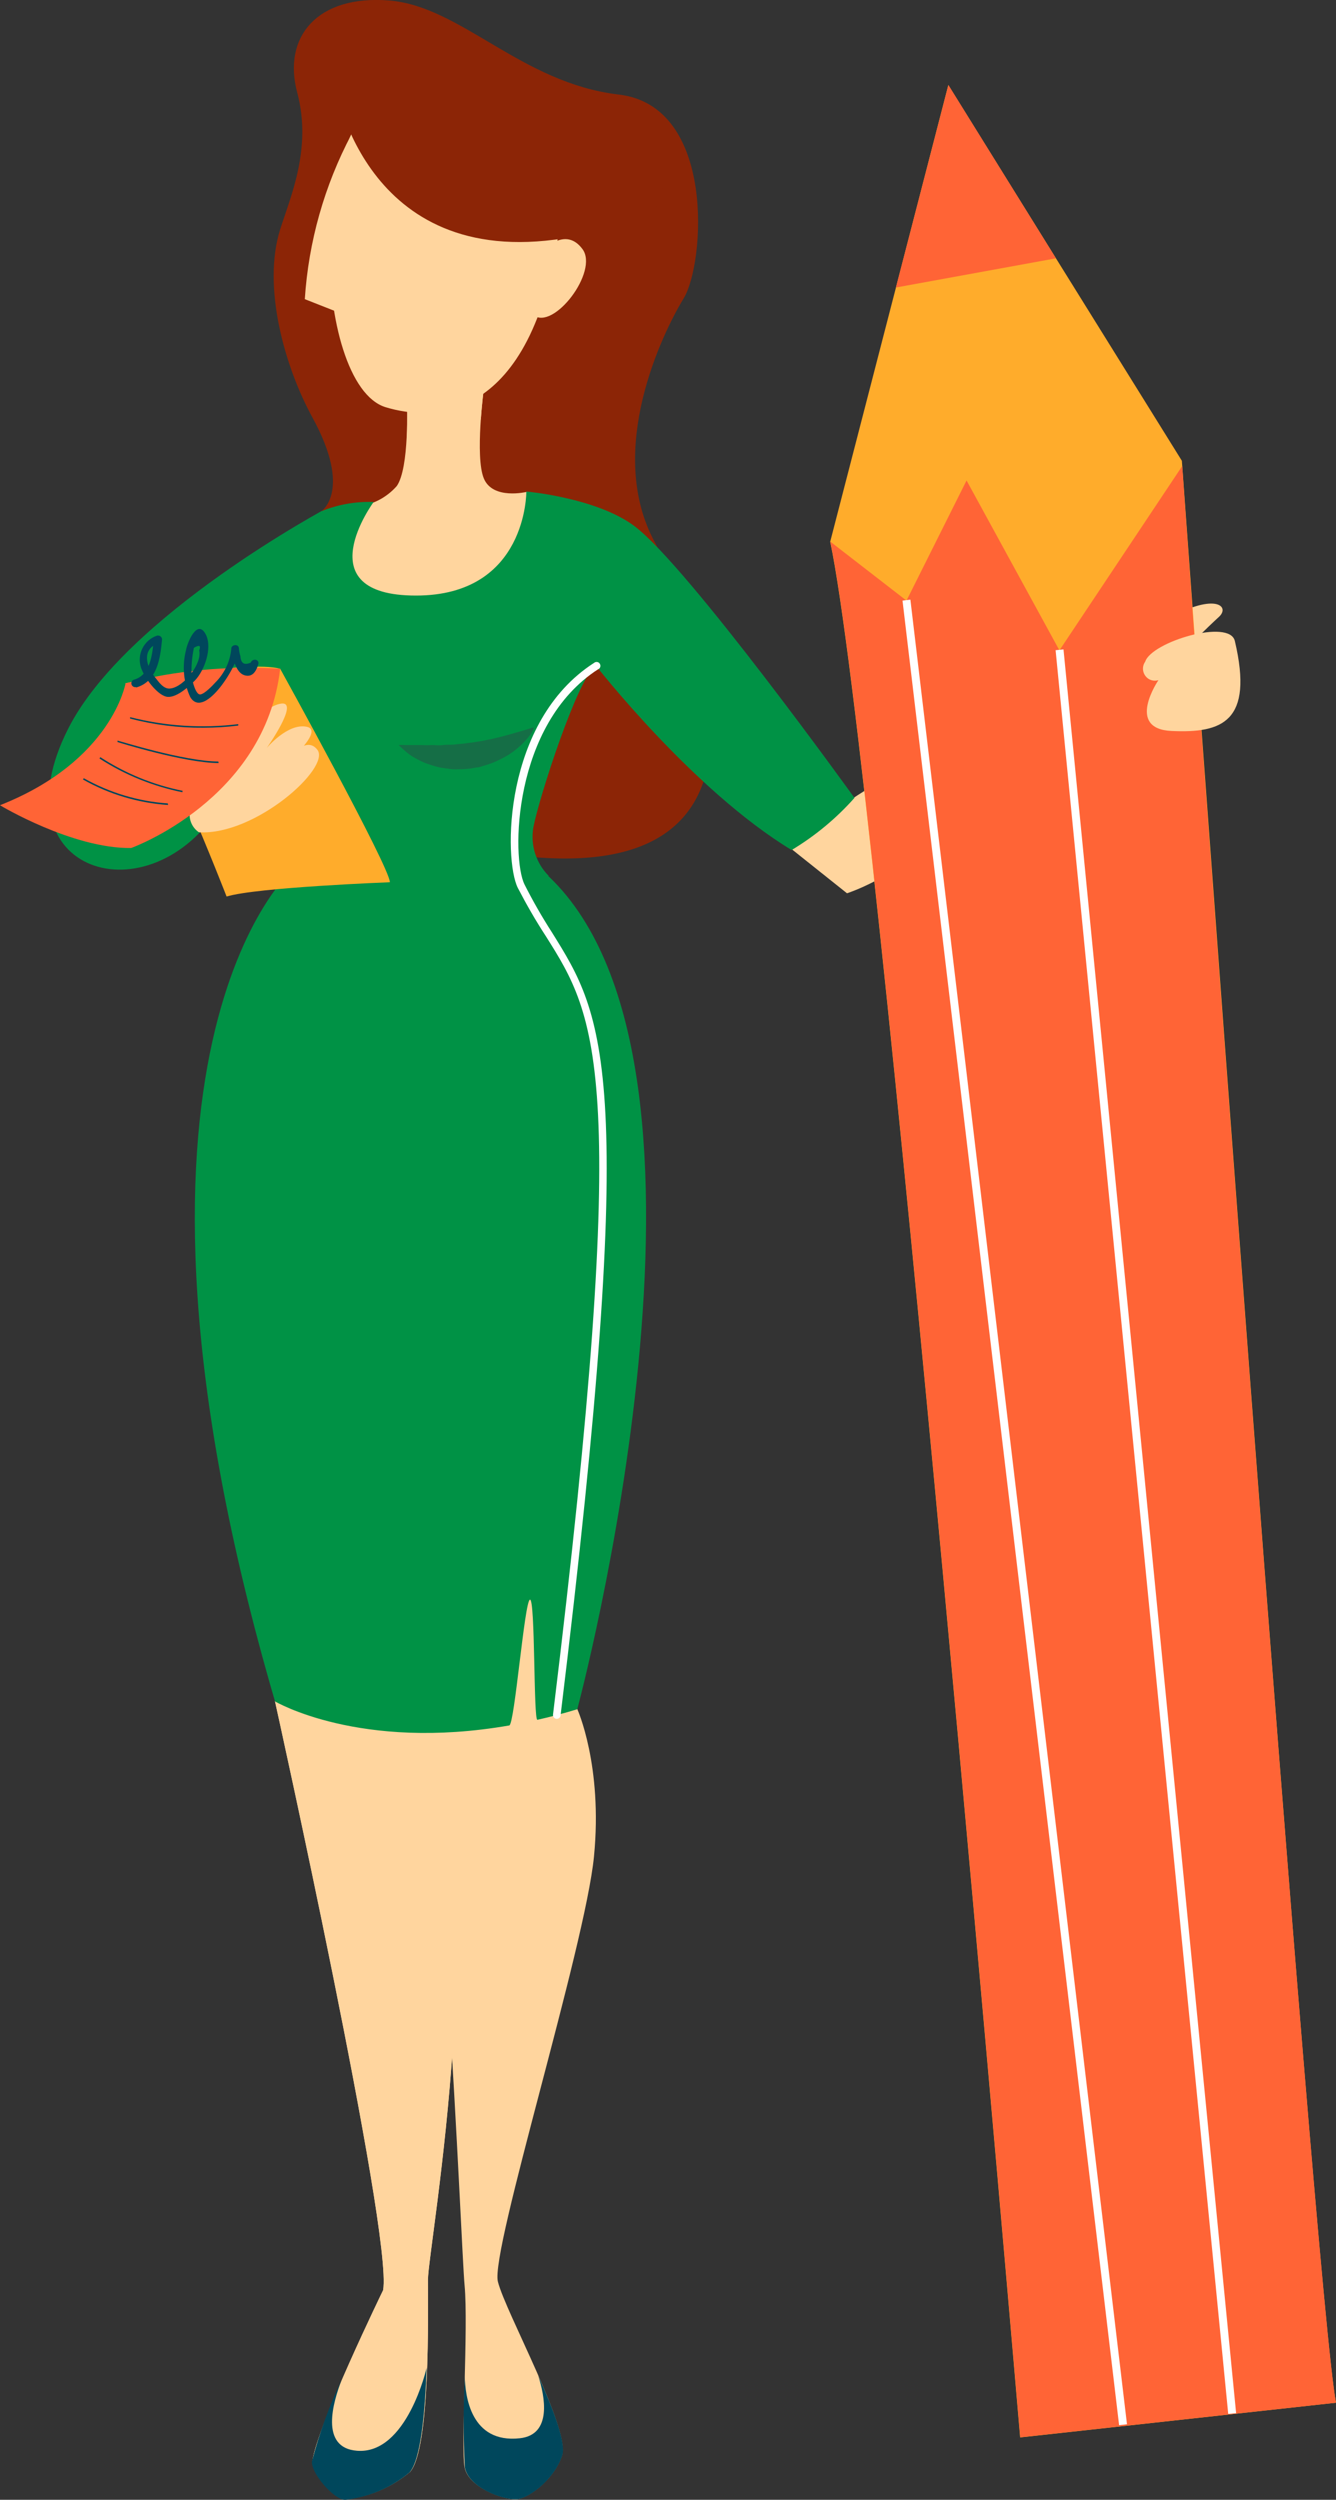 <?xml version="1.0" encoding="UTF-8"?>
<svg xmlns="http://www.w3.org/2000/svg" viewBox="0 0 111.2 208.06">
  <rect x="0" y="0" width="111.2" height="208.06" fill="#333333" stroke="none"/>
  <defs>
    <style>
      .cls-1 {
        fill: #00475c;
      }

      .cls-2 {
        fill: #009245;
      }

      .cls-3 {
        fill: #fff;
      }

      .cls-4 {
        fill: #ffd59e;
      }

      .cls-5 {
        fill: #ffac2b;
      }

      .cls-6 {
        fill: #ff6436;
      }

      .cls-7 {
        fill: #8c2506;
      }

      .cls-8 {
        fill: #156e46;
      }
    </style>
  </defs>
  <g id="art"/>
  <g id="object">
    <g id="woman_with_big_pencil">
      <path class="cls-4" d="M69.71,67.35s5.65-4.45,17.65-8.78l1,2.47s-10.64,10.82-17.86,13.31l-10.27-8.19,9.48,1.19Z"/>
      <path class="cls-4" d="M93.2,57.69s-.57-3.54,3.65-6,5.6-1.25,4.6-.34-2.68,2.6-2.68,2.6l2.78,3.95s3.66,3.51-7.06,2.87l-2.12-1.34,.83-1.74Z"/>
      <path class="cls-4" d="M95.69,54.51c-.45-1.88-6.94,.07-7.47,1.72-.32,.45-.21,1.08,.25,1.39,.25,.18,.57,.23,.86,.14,0,0-2.79,4.06,1.09,4.23,4.17,.19,6.85-.74,5.27-7.48Z"/>
      <path class="cls-2" d="M27.36,42.21S10.43,51.21,5.67,60.66c-6.08,12,6.82,15.95,12.74,6.33l10.21-3.91-1.54-6.79,.28-14.08Z"/>
      <path class="cls-7" d="M23.32,19.09c.86-2.72,2.66-6.74,1.42-11.38S26.41-.44,32.39,.04s11,6.88,19.11,7.83,7.16,14.08,5.41,16.95-6.56,12.68-2.4,20.33,12.77,30.5-14.24,25.63,3.08-13.54,3.08-13.54l-7.55-14.2-9.07-.48s2.64-1.67-.73-7.82c-2.3-4.21-4.19-10.85-2.68-15.65Z"/>
      <path class="cls-4" d="M22.89,141.61s9.81,44.24,9,49c0,0-5.48,11.28-5.88,14.2-.13,.94,1.8,3.21,2.76,3.21,1.97-.22,3.84-1.01,5.36-2.28,1.7-1.92,1.49-13.32,1.49-16s5.76-33.79-.59-47.54-12.14-.59-12.14-.59Z"/>
      <path class="cls-4" d="M22.89,141.61s9.81,44.24,9,49c0,0-5.48,11.28-5.88,14.2-.13,.94,1.8,3.21,2.76,3.21,1.97-.22,3.84-1.01,5.36-2.28,1.7-1.92,1.49-13.32,1.49-16s5.76-33.79-.59-47.54-12.14-.59-12.14-.59Z"/>
      <path class="cls-4" d="M48.05,142.25s2.13,4.69,1.39,12.26-8.64,32.83-8,35.39,6.08,12.36,5.33,14.5-2.93,3.59-3.84,3.62c-1.11,0-3.94-1-4.26-2.66s.32-11.73,0-15.14-1.81-44.56-4.64-50.53c-1.9-4,5.24-10.35,10-8.25,2.32,1.01,4.02,10.81,4.02,10.81Z"/>
      <path class="cls-2" d="M22.89,141.61s7.06,4.17,19.5,2c.44-.07,1.27-10.38,1.72-10.47s.29,10.08,.62,10c1.07-.24,2.18-.53,3.32-.88,0,0,14.34-53.4-2.37-69.31l-13.67-2.16-7.68,1.6s-17.26,15.02-1.44,69.22Z"/>
      <path class="cls-1" d="M34.09,205.78c.93-1.05,1.29-4.95,1.42-8.7,0,0-1.64,7.22-5.79,6.9-3.13-.24-2-4.05-1.28-5.91-1.04,2.18-1.86,4.45-2.47,6.78-.13,.94,1.8,3.21,2.76,3.21,1.97-.22,3.84-1.01,5.36-2.28Z"/>
      <path class="cls-1" d="M43.26,202.94c-4.07,.44-4.55-3.52-4.57-5.16-.13,2.52-.13,5.06,0,7.58,.32,1.7,3.15,2.7,4.26,2.66,.91,0,3.1-1.49,3.84-3.62,.36-1-.7-3.79-2-6.69,.56,1.71,1.2,4.94-1.53,5.23Z"/>
      <path class="cls-4" d="M33.87,33.53s.22,5.43-.85,6.93c-.85,.96-2.02,1.57-3.3,1.7l-1.92,8.53,12.47,1.38,7.78-5.32-1.08-4.19-3.13-1.62s-2.82,.69-3.57-1.12,0-7.47,0-7.47l-6.4,1.18Z"/>
      <path class="cls-2" d="M26.73,42.56s-7.19,9.11-6.79,11,1.31,6.35,6.11,7.07c0,0,2.84,6.76-1.72,11.72,0,0,6.32,8.16,21.35,.56-1.07-1.07-1.55-2.59-1.28-4.08,.48-2.48,3.68-12.4,5.19-13.44,0,0,8.09,10.39,16.3,15.36,1.95-1.17,3.72-2.64,5.23-4.34,0,0-13.85-19.27-18.31-22.62-3.16-2.37-9-2.88-9-2.88,0,0,.08,8.66-9.19,8.66s-3.52-7.79-3.52-7.79c-1.5-.05-2.99,.21-4.37,.78Z"/>
      <path class="cls-8" d="M44.44,60.57h-.14l-.38,.12-.57,.17-.73,.21-.83,.23-.92,.22c-.31,.05-.63,.14-1,.19l-.49,.08-.5,.06c-.33,.07-.67,.06-1,.11s-.65,0-1,.05-.63,0-.93,0c-.29,.02-.57,.02-.86,0h-1.36c-.18-.01-.37-.01-.55,0,.13,.13,.26,.25,.4,.37,.16,.15,.32,.28,.49,.41,.22,.16,.46,.3,.7,.42,.28,.16,.58,.29,.89,.39,.35,.12,.7,.23,1.06,.3l.58,.08c.2,.03,.39,.05,.59,.05,.41,0,.82-.01,1.23-.06l.6-.1c.2,0,.4-.1,.59-.15,.38-.11,.75-.24,1.1-.41,.34-.16,.68-.34,1-.54,.27-.18,.53-.37,.77-.59,.38-.32,.71-.69,1-1.09,.11-.16,.19-.34,.26-.52Z"/>
      <path class="cls-4" d="M40.02,34.91c.1-1.42,.25-2.56,.25-2.56l-6.4,1.18s.06,1.32,0,2.84c2.11-.2,4.18-.69,6.15-1.46Z"/>
      <path class="cls-4" d="M45.36,20.73s1.74-1.86,3.12,0-2.41,6.81-4.08,5.5,.96-5.5,.96-5.5Z"/>
      <path class="cls-4" d="M46.56,18.95c.12-.91,1.92-14.92-12.47-12.21-9,1.7-8.1,25.27-2,27.15,3.87,1.19,12.2,1.36,14.47-14.94Z"/>
      <path class="cls-7" d="M27.8,6.68s2.17,15.36,18.35,13.27,5.64-7.92,5.64-7.92c0,0-8-5.36-8.44-5.63s-9.07-1.64-9.07-1.64l-6.48,1.92Z"/>
      <path class="cls-5" d="M23.32,55.66s9.13,16.52,9.13,17.77c0,0-11.08,.42-13.59,1.19,0,0-5.92-15.29-8.43-17.75,.02,0,10.17-1.97,12.89-1.21Z"/>
      <path class="cls-4" d="M16.55,69.27c4.68,.29,11-5.37,9.87-6.86s-3,1.52-3,1.52c0,0,3.7-3.11,2.11-3.44s-3.33,1.77-3.33,1.77c0,0,2.75-3.89,1.22-3.7s-3.72,2.94-3.72,2.94l-3.84,5.77c-.23,.75,.05,1.56,.69,2Z"/>
      <path class="cls-6" d="M10.92,70.58s11.15-4,12.4-14.92c-4.33-.27-8.67,.14-12.87,1.21,0,0-1.11,6.46-10.45,10.15-.02,0,6.04,3.63,10.92,3.56Z"/>
      <path class="cls-1" d="M11.34,57.22c1.74-.5,2-2.4,2.15-4,0-.18-.16-.33-.34-.32-.02,0-.05,0-.07,0-1.11,.37-1.71,1.57-1.34,2.68,.02,.07,.05,.13,.08,.2,.27,.69,1.23,2,2,2.2s1.91-.83,2.41-1.35c.79-.82,1.45-2.68,.92-3.78-.71-1.44-1.56,.62-1.67,1.27-.33,1.3-.21,2.67,.35,3.89,1.18,2,4.14-2.85,4.06-4l-.62,.08c.08,.62,.35,1.89,1.07,2.11,.72,.22,1-.41,1.15-.88s-.48-.55-.62-.17c-.54,.24-.82,.06-.86-.53-.07-.23-.11-.46-.13-.7-.05-.35-.65-.27-.63,.09-.1,1.06-.57,2.04-1.32,2.79-.24,.26-.88,.94-1.25,1s-.67-1.06-.71-1.45c-.04-.42-.04-.84,0-1.26,.03-.39,.09-.78,.17-1.17,.45-.27,.6-.2,.44,.22,.25,1.1-1.26,3-2.36,3.16-.59,.11-1-.53-1.37-1-.68-.86-1.08-2.26,.35-2.78l-.4-.3c-.11,1.21-.28,3-1.68,3.36-.16,.07-.23,.26-.16,.42,.06,.13,.19,.21,.33,.19l.05,.02Z"/>
      <path class="cls-3" d="M46.31,143.06h0c-.18-.02-.3-.18-.28-.36h0c6.52-53.43,3.68-58-.61-64.8-.84-1.29-1.61-2.63-2.32-4-1.19-2.37-1.23-13.86,6.35-18.73,.13-.11,.34-.1,.45,.04s.1,.34-.04,.45c-.02,.02-.04,.03-.07,.04-7.14,4.59-7.23,15.73-6.13,17.92,.69,1.37,1.46,2.71,2.29,4,4.36,7,7.25,11.56,.7,65.22-.05,.15-.2,.24-.35,.22Z"/>
      <path class="cls-1" d="M16.95,60.57c-2.06,.02-4.12-.24-6.12-.76v-.12c2.94,.75,5.99,.95,9,.58v.12c-.96,.12-1.92,.18-2.88,.18Z"/>
      <path class="cls-1" d="M18.2,63.51c-2.83,0-8.37-1.73-8.42-1.75v-.12c.06,0,5.58,1.74,8.39,1.74l.03,.13Z"/>
      <path class="cls-1" d="M15.18,65.94c-2.46-.5-4.8-1.45-6.9-2.81l.07-.11c2.09,1.36,4.41,2.31,6.85,2.8l-.02,.12Z"/>
      <path class="cls-1" d="M13.99,67c-2.49-.17-4.91-.89-7.08-2.12l.06-.11c2.15,1.21,4.54,1.93,7,2.1l.02,.13Z"/>
      <path class="cls-4" d="M29.24,11.21c-2.24,4.24-3.56,8.91-3.87,13.69l5.23,2.06v-6.61l-1.36-9.14Z"/>
      <path class="cls-5" d="M111.2,199.98l-26.29,2.89s-11.89-139.34-15.81-157.78L78.93,7.09l19.44,31.26s11.08,152.88,12.83,161.63Z"/>
      <path class="cls-6" d="M111.2,199.98c-1.67-8.46-12.29-153.3-12.8-161.19l-10.22,15.34-7.73-14.14-5,10-6.34-4.91c3.92,18.44,15.81,157.78,15.81,157.78l26.28-2.88Z"/>
      <polygon class="cls-6" points="78.94 7.07 74.57 23.93 87.89 21.5 78.94 7.07"/>
      <rect class="cls-3" x="95.04" y="53.73" width=".66" height="147.5" transform="translate(-11.96 9.9) rotate(-5.59)"/>
      <rect class="cls-3" x="84.13" y="49.42" width=".66" height="152.93" transform="translate(-14.25 10.83) rotate(-6.77)"/>
      <path class="cls-4" d="M102.78,53.35c-.44-1.88-6.93,.07-7.46,1.72-.32,.45-.22,1.07,.23,1.4,.25,.18,.57,.23,.87,.14,0,0-2.78,4.06,1.1,4.23,4.17,.19,6.85-.74,5.26-7.49Z"/>
    </g>
  </g>
  <g id="background"/>
  <g id="people"/>
</svg>